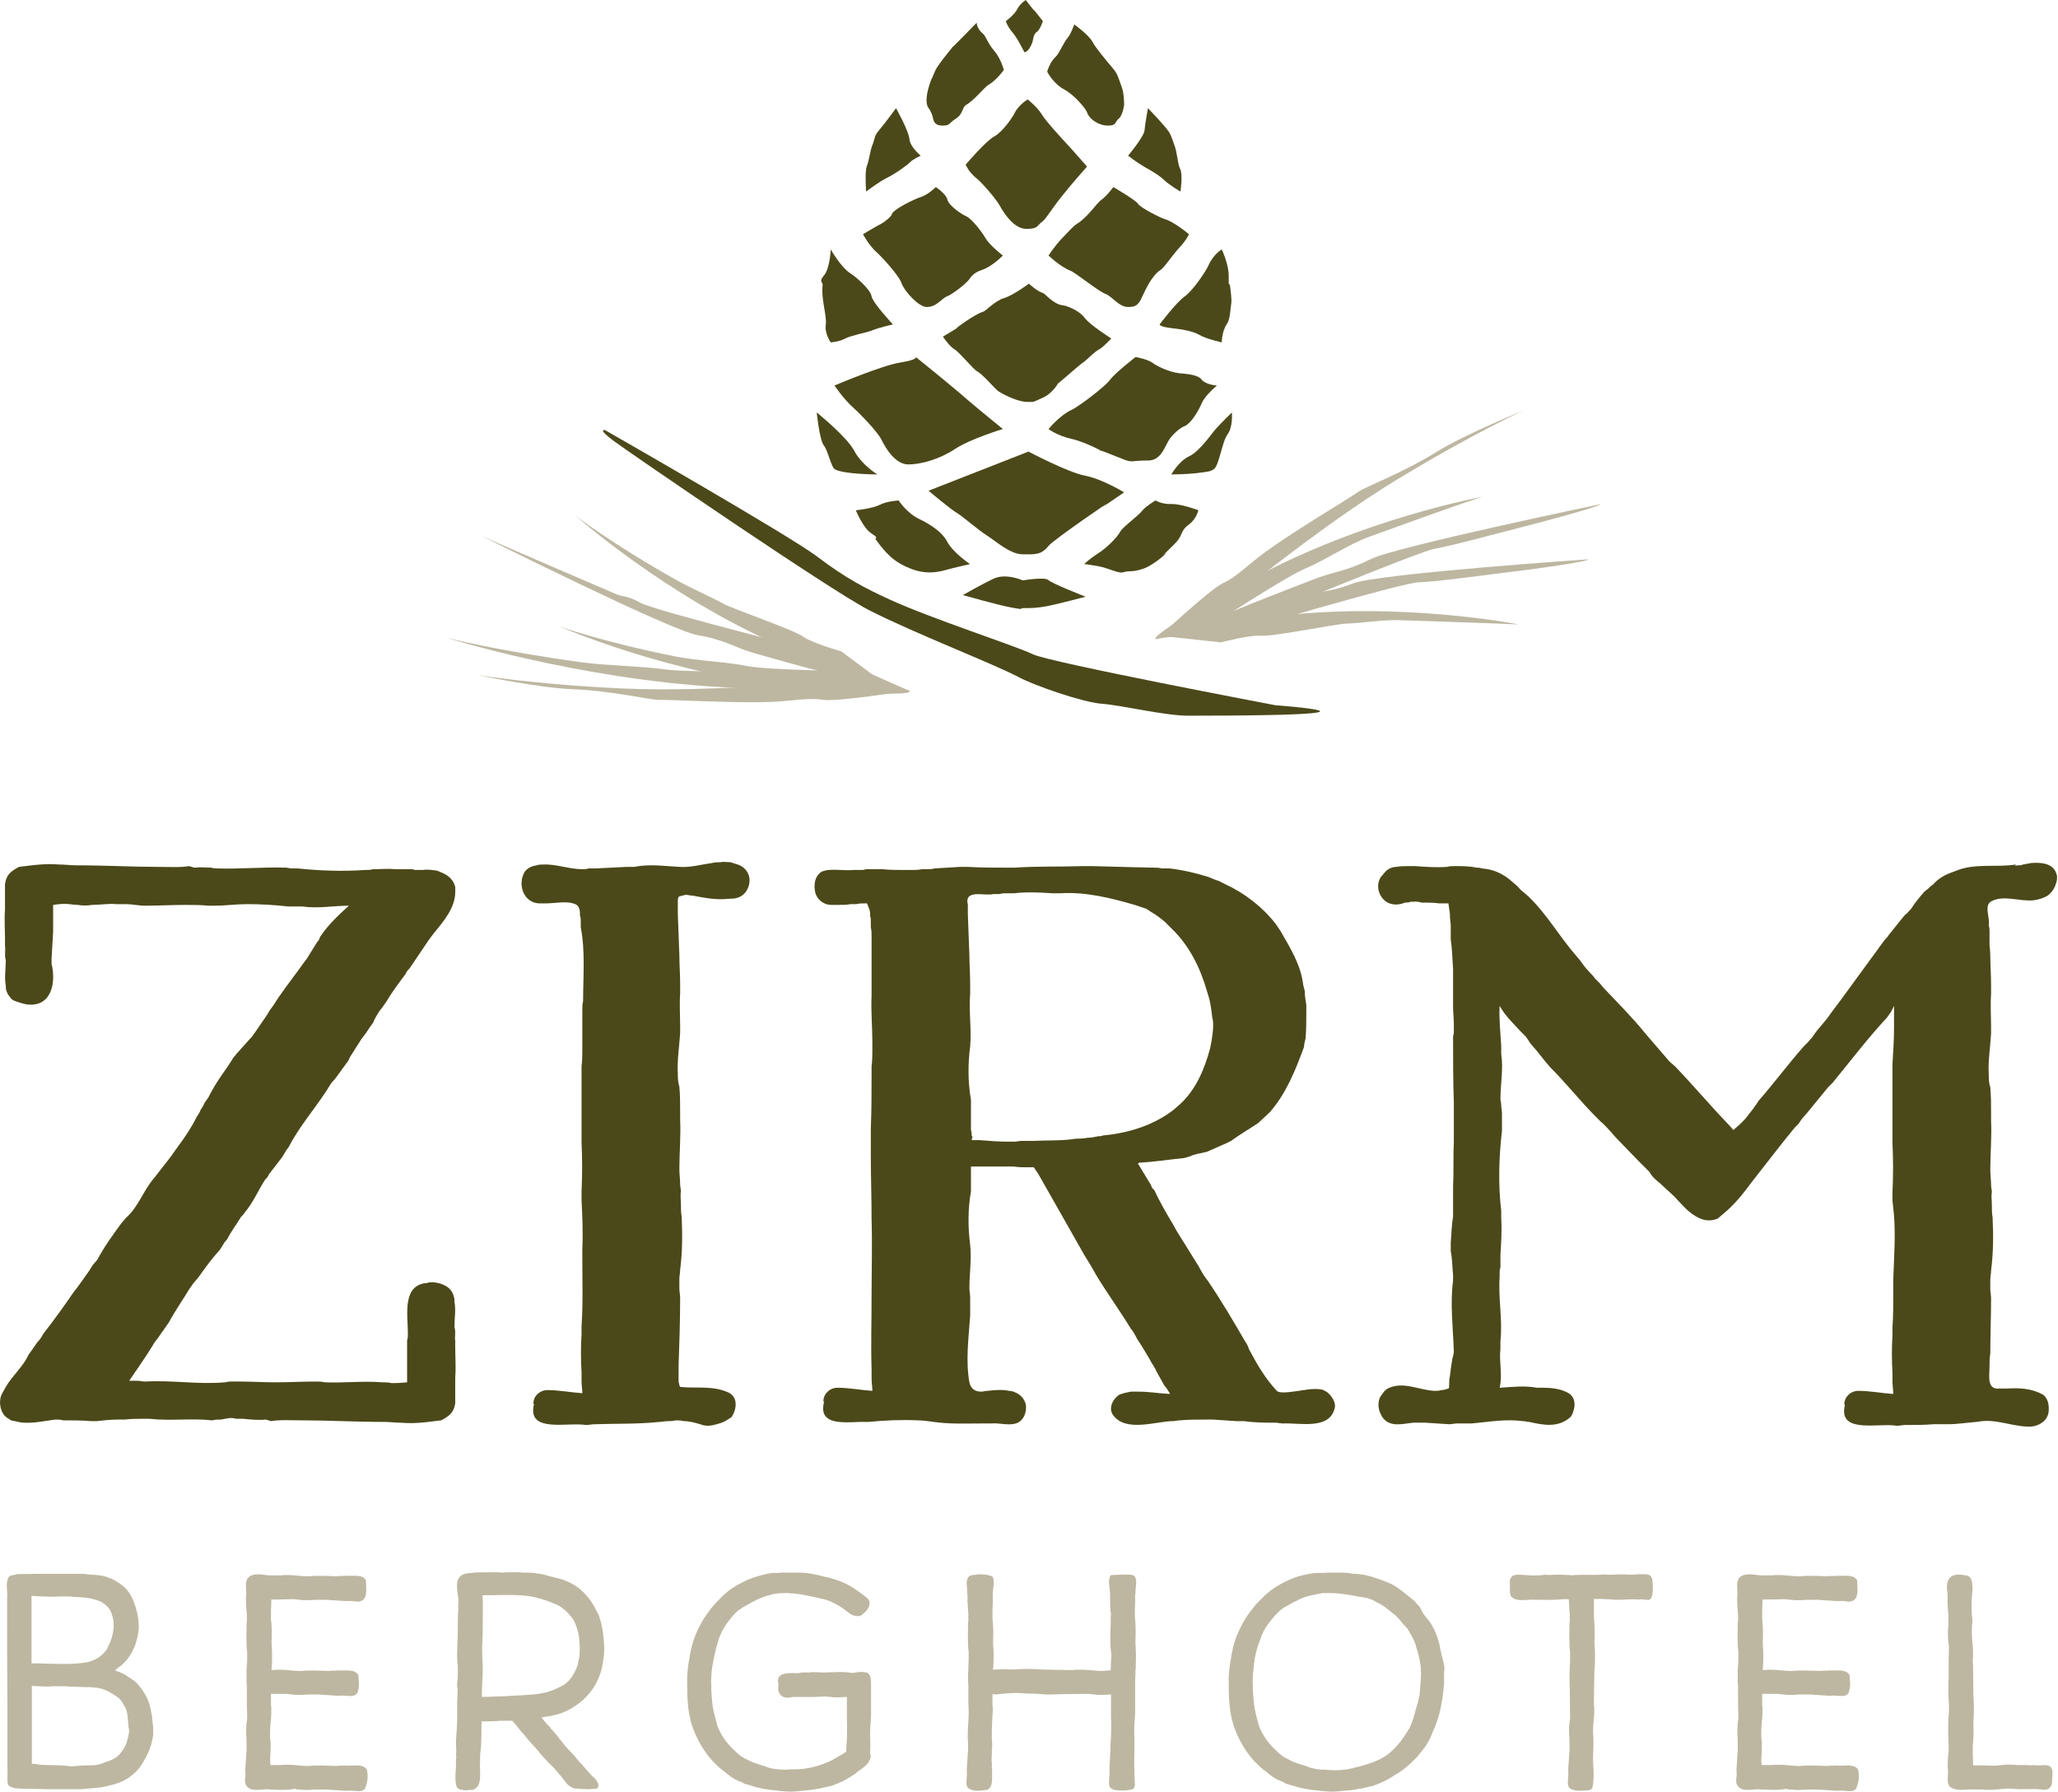 <svg clip-rule="evenodd" fill-rule="evenodd" stroke-linejoin="round" stroke-miterlimit="2" version="1.1" viewBox="0 0 1410 1228" xmlns="http://www.w3.org/2000/svg"><g transform="translate(-1049.3 -626.37)"><g transform="matrix(4.167 0 0 4.167 1153.8 1751.8)"><path d="m0 13.01c0-0.1-0.05-0.201-0.05-0.301v-0.352c-0.05-0.352-0.101-0.703-0.201-1.055 0-0.151-0.05-0.351-0.101-0.502-0.301-1.607-1.205-3.014-2.31-4.219l-0.352-0.302-0.904-0.603c-0.1-0.05-0.201-0.1-0.301-0.2-0.503-0.402-1.356-0.653-1.959-0.905 0.502-0.452 1.256-0.904 1.657-1.406l0.352-0.402c0.301-0.402 0.603-0.804 0.854-1.306l0.151-0.351 0.15-0.302 0.151-0.351 0.201-0.653c0.251-0.804 0.351-1.507 0.402-2.311 0-0.502-0.051-1.055-0.101-1.557-0.05-0.151-0.1-0.301-0.1-0.502-0.402-1.859-1.055-3.818-2.713-4.973l-0.351-0.251c-0.402-0.251-0.804-0.503-1.206-0.703l-0.452-0.151c-1.306-0.603-2.762-0.402-4.119-0.653h-7.735c-1.105 0.05-2.16 0-3.265 0.05l-0.502 0.151c-0.352 0-0.703 0.1-0.854 0.351-0.603 1.105-0.101 2.311-0.251 3.516v0.603c0 5.676 0 11.302 0.05 16.978v9.996c0.05 0.602 0 1.205 0 1.808v0.452c0 0.201 0 0.402 0.05 0.552 0.05 0.151 0.101 0.302 0.201 0.402 0.151 0.101 0.301 0.201 0.502 0.251l0.503 0.151c1.657 0.151 3.265 0.05 4.922 0.151h5.626c0.653 0 1.256-0.101 1.909-0.151 0.201 0 0.401 0 0.552-0.05 0.201 0 0.402 0 0.603-0.05 0.402 0 0.804-0.101 1.205-0.201 0.151 0 0.302-0.051 0.402-0.101 1.658-0.301 3.265-0.954 4.471-2.16 0.1-0.05 0.201-0.15 0.301-0.251 0.05-0.1 0.151-0.201 0.251-0.301 0.151-0.151 0.302-0.352 0.452-0.603 0.955-1.406 1.708-3.014 1.959-4.722 0.05-0.15 0.05-0.301 0.05-0.401 0.051-0.754 0-1.407-0.1-2.11m-3.868 1.858c-0.201 0.955-0.402 1.909-0.954 2.713l-0.301 0.402c-0.603 0.954-1.608 1.356-2.663 1.708-0.2 0.05-0.351 0.1-0.502 0.2-0.703 0.252-1.457 0.302-2.21 0.302h-0.553c-0.753 0-1.456 0.151-2.21 0.151h-0.251c-0.1 0-0.201 0-0.301-0.051-0.151 0-0.302 0-0.452-0.05-0.151 0-0.352 0-0.502-0.05h-0.553c-1.356-0.101-2.712 0.05-4.069-0.251h-0.452v-12.809l2.311 0.101h0.452c0.402-0.051 0.753-0.051 1.155-0.051h1.557c0.201 0 0.352 0 0.553 0.051 1.055 0 2.059 0.1 3.064 0.1h0.05c0.151 0 0.301-0.05 0.904 0.05 1.658 0 3.014 0.854 4.27 1.758l0.402 0.452 0.753 1.306 0.151 0.503 0.1 0.552 0.151 1.608v0.15c0 0.101 0 0.201 0.05 0.251 0 0.101 0 0.201 0.05 0.201v0.703zm-16.023-22.553 1.607 0.101h0.402c0.352 0 0.754 0.05 1.105 0.05 0.754 0 1.507-0.05 2.21-0.05 0.553 0 1.156 0 1.708 0.1h0.503c1.356 0.051 2.712 0.251 3.968 0.804l0.351 0.251c0.503 0.352 0.955 0.804 1.206 1.407l0.15 0.401c0.503 1.407 0.302 2.863-0.15 4.22l-0.151 0.351c-0.05 0.151-0.1 0.302-0.201 0.402l-0.15 0.402-0.201 0.402c-0.051 0.1-0.151 0.201-0.252 0.301l-0.301 0.352-0.653 0.552-0.352 0.251c-0.251 0.051-0.401 0.252-0.703 0.302l-0.301 0.151c-0.352 0.1-0.703 0.2-1.105 0.251-0.151 0-0.352 0.05-0.553 0.05-0.15 0.05-0.351 0.05-0.502 0.05-0.201 0.05-0.352 0.05-0.553 0.05-0.653 0.051-1.356 0.051-2.009 0.051-1.657 0-3.365-0.101-5.073-0.101v-11.101zm54.837 28.229c-0.754-0.452-1.658-0.351-2.512-0.301h-0.402c-0.1 0-0.251-0.05-0.351-0.05-0.101 0.05-0.201 0.05-0.302 0.05h-0.703c-0.151 0-0.301 0.05-0.402 0.05-1.507-0.05-3.064-0.15-4.571 0h-0.502c-1.155-0.05-2.31-0.251-3.415-0.201-0.201 0-0.402 0-0.553 0.051h-1.858v-0.352c0-0.151-0.051-0.301-0.051-0.402 0.051-0.904 0.101-1.808 0.101-2.762 0-0.151 0-0.302-0.05-0.453-0.101-1.054-0.051-2.109 0.05-3.164 0-0.151 0-0.251 0.05-0.402 0.05-0.603 0.05-1.155 0.05-1.708 0-0.201 0-0.401-0.05-0.552v-1.909h2.612c0.352 0.05 0.653 0.101 0.954 0.101 0.151 0 0.251 0.05 0.352 0.05 0.753 0.05 1.507 0 2.26-0.05h1.959c0.151 0.05 0.302 0.05 0.452 0.05l2.311 0.15h0.502c0.201-0.05 0.402-0.05 0.603 0 0.854 0 2.109 0.352 2.31-0.853l0.101-0.402c0.1-0.703 0-1.457-0.05-2.16l-0.302-0.352c-0.703-0.602-2.21-0.301-3.114-0.402-0.1 0.051-0.201 0.051-0.301 0.051h-0.704c-0.15 0-0.301 0.05-0.401 0.05-1.507-0.05-3.064-0.151-4.571 0h-0.503c-1.155-0.05-2.31-0.251-3.415-0.201-0.201 0-0.402 0-0.553 0.05h-0.402v-0.301c0-0.151 0.051-0.302 0.051-0.502 0.05-1.156 0.05-2.311-0.051-3.466v-0.503c0.051-1.205 0.051-2.36-0.1-3.566v-1.607c0.05-0.553 0.05-1.105 0.05-1.658 1.155 0 2.261 0 3.416-0.05h0.402c0.351 0.05 0.653 0.1 0.954 0.1 0.151 0 0.251 0.051 0.352 0.051 0.753 0.05 1.506 0 2.26-0.051h1.959c0.151 0.051 0.301 0.051 0.452 0.051l2.311 0.15h0.502c0.502-0.05 1.055 0.051 1.557 0.101 0.151 0 0.301 0 0.402-0.05 1.456-0.302 0.954-2.361 1.004-3.466l-0.301-0.352c-0.703-0.603-2.21-0.301-3.114-0.402-0.101 0.05-0.201 0.05-0.302 0.05h-0.703c-0.151 0-0.301 0.051-0.402 0.051-1.507-0.051-3.064-0.151-4.571 0h-0.502c-1.155-0.051-2.31-0.251-3.415-0.201-0.201 0-0.402 0-0.553 0.05h-2.16c-1.155-0.151-2.763-0.502-3.516 0.603l-0.151 0.452c-0.15 0.804 0.101 1.808-0.05 2.562v0.401c0 0.804 0.05 1.558 0.151 2.361v0.904c0 0.201 0 0.352-0.05 0.553 0 1.607-0.101 3.164 0.1 4.772v1.456l-0.1 1.457v1.658c0 0.301 0 0.602 0.05 0.904v1.507c0 1.155 0 2.36 0.05 3.516v0.401c-0.201 1.206-0.201 2.361-0.1 3.567v1.959c-0.051 0.15-0.051 0.301-0.051 0.452l-0.1 1.607-0.05 0.703v0.503c0.15 0.753-0.302 1.607 0.15 2.26 0.704 1.055 2.16 0.653 3.315 0.603 0.151 0 0.352 0 0.503 0.05h0.452c1.205 0.05 2.411 0.151 3.616-0.1 0.201-0.051 0.352 0.1 0.553 0.1h0.452c0.151 0 0.251 0.05 0.352 0.05 0.753 0.05 1.506 0 2.26-0.05h1.959c0.151 0.05 0.301 0.05 0.452 0.05l2.311 0.151h0.502c0.753-0.101 1.657 0.201 2.31 0 0.101-0.05 0.252-0.101 0.352-0.201s0.151-0.201 0.201-0.352c0.402-0.904 0.452-1.959 0.251-2.913l-0.301-0.352zm39.25-20.895c0-0.151 0-0.352-0.05-0.502-0.101-0.955-0.252-1.909-0.503-2.813-0.1-0.201-0.15-0.452-0.201-0.653-0.1-0.251-0.201-0.502-0.351-0.703-1.005-2.211-2.713-4.169-5.023-5.074l-0.603-0.251c-0.502-0.15-1.055-0.301-1.557-0.402-0.151-0.05-0.301-0.1-0.402-0.1-0.753-0.201-1.557-0.502-2.361-0.502 0-0.101-1.255-0.151-1.406-0.151h-0.804c-0.15 0-0.351 0-0.502-0.05h-2.009c-0.352 0-0.653 0.05-1.005 0.05-0.201 0-0.351-0.05-0.552-0.05h-1.608c-0.803 0.05-1.858-0.051-2.813 0.1-0.2 0-0.401 0.05-0.552 0.05-0.151 0.051-0.251 0.051-0.352 0.051l-0.351 0.1c-2.11 0.854-0.553 3.566-0.955 5.274 0 0.201 0.051 0.402 0.051 0.553 0 0.201-0.051 0.351-0.051 0.552 0 0.804-0.05 1.608-0.05 2.411v0.854c0 1.608-0.201 3.215-0.05 4.872 0 0.151 0 0.302 0.05 0.503 0.05 1.004 0 2.059-0.1 3.114v0.452l0.1 0.452c-0.05 0.151-0.05 0.301-0.05 0.452 0 0.502 0 1.005-0.05 1.457v3.215c-0.051 1.105-0.101 2.159-0.201 3.214l0.05 1.658c0 0.15 0 0.351-0.05 0.552 0.05 0.151 0.05 0.352 0.05 0.503 0 0.201-0.05 0.401-0.05 0.602 0.1 1.407-0.302 2.813 0.1 4.22 0.201 0.602 0.955 0.552 1.557 0.653 0.653-0.151 0.804-0.051 0.955-0.051 1.607-0.401 1.356-2.21 1.356-3.465-0.05-0.352-0.05-0.704 0-1.055v-0.402c0-0.502 0-1.055 0.1-1.507 0-0.201 0-0.402 0.051-0.603 0.1-1.456 0.05-2.863 0.1-4.269 0.804 0 1.607 0 2.411-0.05 0.151 0 0.352 0 0.502-0.051h2.16l0.955 1.156 0.301 0.401 0.804 0.905c0.05 0.1 0.15 0.2 0.251 0.301 0.653 0.904 1.507 1.607 2.16 2.511l0.351 0.402 1.005 1.105c0.1 0.101 0.201 0.251 0.351 0.352l0.302 0.301c0.15 0.101 0.251 0.251 0.351 0.352 0.754 0.804 1.457 1.708 2.16 2.612l0.352 0.301c0.301 0.201 0.552 0.352 0.904 0.452h0.452c0.151 0 0.251 0.051 0.402 0.051 0.402 0 0.854 0.05 1.256 0.05h0.452c0.1-0.05 0.251-0.05 0.351-0.05h0.201c0.302 0 0.603 0 0.703-0.252 0.051-0.15 0.101-0.301 0.051-0.452 0-0.15-0.051-0.301-0.151-0.402-0.1-0.301-0.352-0.502-0.552-0.753l-0.402-0.352c-0.704-0.703-1.306-1.557-2.06-2.31l-0.351-0.402c-0.302-0.352-0.553-0.703-0.904-1.055l-0.302-0.301c-1.055-1.055-1.858-2.361-2.913-3.466-0.101-0.1-0.201-0.201-0.251-0.352l-0.352-0.351c-0.251-0.251-0.703-0.754-1.105-1.306l1.607-0.251c0.151-0.051 0.302-0.101 0.452-0.101 1.357-0.301 2.663-0.904 3.818-1.758l0.351-0.251c1.457-1.155 2.612-2.612 3.265-4.37l0.201-0.502 0.151-0.553c0.201-0.703 0.301-1.456 0.402-2.16 0.1-0.904 0.1-1.808 0-2.712m-4.019 2.763-0.15 0.602c0 0.151-0.05 0.352-0.101 0.553-0.1 0.351-0.201 0.653-0.351 0.954-0.352 0.754-0.804 1.507-1.457 2.06l-0.502 0.401c-0.754 0.402-1.507 0.754-2.261 1.005l-0.602 0.201c-0.402 0.05-0.854 0.151-1.256 0.251-0.151 0-0.301 0.05-0.502 0.05-1.708 0.201-3.466 0.201-5.224 0.352h-0.754c-0.954 0.05-1.908 0.1-2.863 0.1v-0.904c0.05-0.452 0.05-0.954 0.05-1.456 0-0.151 0.051-0.302 0.051-0.503v-0.452c0.15-1.657-0.101-3.365-0.051-5.023v-0.452c0.051-0.15 0.051-0.301 0.051-0.452v-0.502c0.05-0.804 0.05-1.607 0.05-2.411v-0.904c0-1.256 0.05-2.462-0.05-3.667 3.114 0.05 6.278-0.301 9.091 0.452l0.703 0.201c0.503 0.151 1.055 0.352 1.558 0.552 0.15 0.051 0.301 0.151 0.502 0.201 1.356 0.503 2.411 1.608 3.164 2.763l0.302 0.653 0.251 0.703 0.151 0.603c0.05 0.301 0.15 0.603 0.15 0.904 0.151 1.055 0.151 2.11 0.05 3.165m47.961 8.84v-4.671c0-0.603-0.101-1.507-0.754-1.658-0.703-0.151-1.356-0.1-2.059 0.05h-0.452c-1.557-0.251-3.064-0.05-4.621-0.05h-0.452c-0.302-0.05-0.553-0.05-0.854-0.05h-0.553c-0.1 0-0.251 0-0.402 0.05h-1.255l-0.452 0.1c-1.206 0.051-3.717-0.351-3.416 1.558 0 0.15 0.05 0.301 0.05 0.452-0.251 1.456 0.653 2.31 2.11 1.959 0.151 0 0.301-0.051 0.452-0.051 1.557 0 3.064 0.051 4.621-0.05l0.452-0.05c0.302 0.05 0.653 0.1 0.955 0.1 0.1 0 0.2 0.051 0.301 0.051 0.753 0.05 1.507 0 2.26-0.051h0.101v3.466c0.05 1.658 0.05 3.265-0.101 4.923v0.602c-0.502 0.352-1.004 0.653-1.557 0.955l-0.703 0.402c-1.959 1.004-4.119 1.557-6.279 1.557h-0.502c-0.251 0-0.452 0-0.703 0.05h-0.402c-1.055 0-2.11-0.1-3.114-0.502-0.252-0.101-0.503-0.201-0.754-0.251-0.804-0.252-1.657-0.503-2.361-0.955-0.201-0.05-0.351-0.15-0.502-0.251l-0.452-0.251-0.402-0.352c-0.201-0.15-0.402-0.301-0.552-0.502-1.306-1.155-2.361-2.612-2.964-4.269l-0.201-0.854c-0.1-0.252-0.15-0.503-0.201-0.754-0.402-1.356-0.452-2.813-0.552-4.219v-0.703c-0.05-0.653 0-1.457 0.05-2.16l0.1-0.804c0.252-1.406 0.553-3.014 1.005-4.37l0.201-0.653c0.1-0.151 0.151-0.301 0.201-0.452 0.1-0.151 0.151-0.301 0.201-0.452 0.703-1.256 1.607-2.461 2.662-3.416l0.603-0.401c0.1-0.101 0.201-0.151 0.351-0.201 1.005-0.603 2.06-1.206 3.165-1.608l0.452-0.15c0.452-0.101 0.804-0.252 1.256-0.352 0.1 0 0.251-0.05 0.401-0.05 0.553-0.101 1.055-0.101 1.608-0.101h0.452c0.1 0 0.251 0.051 0.351 0.051h0.352c0.151 0 0.251 0.05 0.402 0.05l0.804 0.1 0.552 0.101c0.352 0.05 0.703 0.1 1.055 0.201l0.703 0.15 1.557 0.352c0.101 0.05 0.251 0.1 0.402 0.1 1.457 0.503 2.712 1.306 3.868 2.261l0.452 0.251c0.402 0.151 0.854 0.251 1.306 0.1 0.15-0.05 0.301-0.15 0.402-0.251l0.401-0.351 0.352-0.402c0.301-0.452 0.452-0.904 0.301-1.457-0.05-0.05-0.05-0.151-0.15-0.201l-0.05-0.05v-0.05c0-0.051-0.151-0.151-0.252-0.201v-0.05l-0.954-0.704c-0.151-0.1-0.301-0.251-0.502-0.351-1.356-1.055-2.964-1.708-4.621-2.16-0.151-0.05-0.302-0.101-0.503-0.101-1.708-0.452-3.114-0.753-4.571-0.753h-2.812c-0.151 0-0.302 0.05-0.452 0.05h-0.955c-0.151 0.05-0.301 0.05-0.452 0.05-1.256 0.252-2.461 0.553-3.616 1.055l-0.453 0.201c-1.456 0.703-2.863 1.507-3.968 2.713l-0.402 0.401c-0.652 0.653-1.255 1.306-1.758 2.06l-0.301 0.402c-0.502 0.753-0.954 1.507-1.356 2.36l-0.302 0.653c-0.452 1.055-0.803 2.211-1.004 3.366-0.05 0.201-0.101 0.402-0.101 0.653-0.2 0.954-0.351 2.26-0.401 3.265v0.602c0 2.512 0.05 5.325 0.954 7.736l0.251 0.653c0.954 2.31 2.411 4.47 4.37 6.078l0.653 0.502c0.653 0.552 1.306 1.105 2.16 1.406v0.051l0.603 0.2 0.402 0.252 0.904 0.251c1.306 0.452 2.762 0.753 4.671 0.904 0.101 0 0.201 0.05 0.251 0.05h0.151c0.502 0.05 1.055 0.101 1.557 0.101 0.301 0 0.653 0 0.954-0.051h0.251c0.101 0 0.201-0.05 0.302-0.05 1.406-0.1 2.662-0.251 3.767-0.502 0.151-0.05 0.301-0.101 0.502-0.101l0.352-0.1 0.703-0.151 0.653-0.251c0.553-0.201 1.055-0.452 1.557-0.703 0.553-0.302 1.055-0.603 1.557-0.955l0.151-0.1 0.402-0.352c0.151-0.1 0.352-0.201 0.502-0.351 0.653-0.452 1.256-0.955 1.507-1.708 0.05-0.151 0.101-0.301 0.101-0.452 0-0.101-0.051-0.251-0.051-0.301 0 0 0-0.051-0.05-0.051 0.05-1.004 0.05-2.059 0-3.114v-0.502c0-1.155 0.201-2.311 0.151-3.466m43.475-11.503c0.05-1.205 0.05-2.36-0.051-3.616-0.05-0.151-0.05-0.302-0.05-0.452v-1.105c0.05-0.703 0.05-1.457 0.05-2.16 0-0.201 0-0.352 0.051-0.553-0.051-0.552 0.201-1.406 0.1-2.059 0-0.201-0.05-0.352-0.1-0.452-0.101-0.352-0.452-0.452-0.754-0.502-1.055-0.051-2.109 0-3.164 0.05-0.402 0.05-0.302 0.653-0.452 1.004 0 0.151 0 0.302 0.05 0.452 0 0.754 0.201 1.507 0.151 2.211v0.452c0 0.803 0 1.557 0.15 2.31 0 0.151-0.05 0.302-0.05 0.452v1.005c-0.05 1.607-0.151 3.164 0.05 4.772 0.051 0.15 0.051 0.301 0.051 0.452v0.502c-0.051 0.201-0.051 0.352-0.051 0.502 0 0.553-0.05 1.055-0.05 1.557-0.402 0-0.854 0.051-1.256 0.101h-0.502c-1.105-0.05-2.26-0.251-3.416-0.201h-0.552c-0.101 0-0.251 0-0.402 0.05-1.858 0-3.767-0.05-5.676-0.1-0.201-0.05-0.351-0.05-0.502-0.05-1.155-0.051-2.311-0.051-3.466 0.05h-0.552c-1.005-0.05-2.01-0.05-3.014 0.05v-0.251c0-0.151 0.05-0.302 0.05-0.502 0.05-1.156 0.05-2.311-0.05-3.466v-0.503c0.05-1.205 0.05-2.36-0.101-3.566v-1.607c0.051-0.603 0.051-1.206 0.051-1.809v-0.351c-0.101-0.754 0.301-2.009 0.1-2.863 0-0.151-0.1-0.302-0.151-0.402-0.753-0.352-1.657-0.402-2.511-0.352l-0.503 0.101c-1.356-0.101-1.305 1.256-1.155 2.26v0.452c0.05 0.502 0.101 0.955 0.05 1.457 0 0.151 0 0.301 0.051 0.452 0 0.603 0.05 1.205 0.1 1.808v0.904c0 0.201 0 0.352-0.05 0.553 0 1.607-0.101 3.164 0.1 4.772v1.456c-0.05 0.503-0.05 1.005-0.05 1.457-0.05 0.402-0.05 0.753-0.05 1.155v0.503c0 0.351 0.05 0.653 0.05 0.954v1.507c0 0.904 0 1.758 0.05 2.612v0.854c-0.05 1.456-0.251 2.913-0.1 4.37v1.557c-0.05 0.15-0.05 0.301-0.05 0.452l-0.151 2.31v0.503c0.1 0.753-0.201 1.657 0 2.31 0.05 0.101 0.1 0.251 0.201 0.352 0.452 0.351 1.004 0.452 1.607 0.452 0.503 0 1.105-0.101 1.608-0.151l0.351-0.301c0.603-0.703 0.302-2.21 0.402-3.114-0.05-0.101-0.05-0.201-0.05-0.302v-0.703c0-0.151-0.05-0.301-0.05-0.402 0.05-0.603 0.05-1.205 0.05-1.808 0-0.151 0.05-0.352 0.05-0.502v-0.452c-0.151-1.608 0-3.215 0.05-4.823 0.051-0.15 0.051-0.351 0.051-0.502v-0.402c0-0.201 0-0.401-0.051-0.552v-1.859h0.151c0.151 0 0.301 0.051 0.402 0.051 1.657-0.201 3.365-0.352 5.023-0.151h0.502c0.703 0 1.406 0.05 2.059 0.1 0.151 0 0.302 0 0.453 0.051h0.954c1.959-0.101 3.968-0.051 5.877-0.101h0.452c0.301 0.05 0.653 0.101 0.954 0.101 0.101 0 0.201 0.05 0.302 0.05 0.753 0.05 1.506 0 2.26-0.05h0.1v3.465c0.051 1.658 0.051 3.265-0.1 4.923v1.055c-0.05 0.15-0.05 0.301-0.05 0.452 0 0.753-0.101 1.557-0.101 2.31v0.452c0.05 0.804-0.201 1.708 0 2.361 0 0.101 0.101 0.251 0.151 0.352l0.352 0.201 0.401 0.15c0.904 0.101 1.859 0.101 2.763-0.1 0.753-0.201 0.452-1.155 0.452-1.758v-0.402c0-0.452-0.05-0.854 0-1.205 0-0.101 0-0.201-0.05-0.352v-1.105c0-1.457 0.1-3.014 0-4.521v-0.502c0-1.155 0.201-2.311 0.15-3.466v-4.721c0.051-0.503 0.051-1.005 0.051-1.507 0-0.151 0.05-0.251 0.05-0.402v-0.502c0.05-1.156 0.05-2.311-0.05-3.466v-0.503zm50.792 4.27c-0.05-0.402-0.15-0.804-0.251-1.206 0-0.15-0.05-0.251-0.1-0.401-0.101-0.252-0.101-0.503-0.201-0.754 0-0.151-0.05-0.352-0.101-0.502-0.2-1.407-0.703-2.763-1.406-4.019-0.1-0.15-0.151-0.301-0.251-0.401l-0.301-0.402-0.302-0.352c-0.351-0.452-0.703-0.904-0.954-1.507-0.151-0.351-0.452-0.602-0.703-0.904l-0.352-0.402c-1.256-1.004-2.411-2.059-3.818-2.813-0.15-0.05-0.301-0.1-0.452-0.2-1.557-0.603-3.114-1.206-4.771-1.407-0.151 0-0.302 0-0.452-0.05h-0.402c-0.251 0-0.553-0.05-0.804-0.101-0.151 0-0.251-0.05-0.402-0.05-0.351-0.05-0.753-0.05-1.105-0.05h-1.406c-0.452 0-0.955 0-1.407 0.05h-0.703c-1.155 0-2.361 0.302-3.466 0.603l-0.452 0.151-0.854 0.351-0.452 0.201c-1.155 0.553-2.31 1.206-3.265 2.06l-0.351 0.301c-0.653 0.703-1.407 1.306-1.959 2.11l-0.302 0.351-0.251 0.352-0.301 0.402c-0.502 0.753-0.955 1.507-1.356 2.36l-0.302 0.653c-0.452 1.055-0.803 2.211-1.004 3.366-0.051 0.201-0.101 0.402-0.101 0.653-0.201 0.954-0.351 2.26-0.402 3.265v0.602c0 2.512 0.051 5.325 0.955 7.736l0.251 0.653c0.954 2.31 2.411 4.47 4.37 6.078l0.653 0.502c0.653 0.552 1.306 1.105 2.762 1.657l0.402 0.252 0.904 0.251c1.306 0.452 2.763 0.753 4.672 0.904 0.1 0 0.201 0.05 0.251 0.05h0.151c0.502 0.05 1.054 0.101 1.557 0.101 0.301 0 0.653 0 0.954-0.051h0.251c0.101 0 0.201-0.05 0.302-0.05 0.954-0.1 1.959-0.1 2.913-0.351 0.151 0 0.301-0.051 0.452-0.051l0.402-0.1c0.151-0.05 0.301-0.101 0.502-0.101l0.352-0.1 0.703-0.151 0.653-0.251c0.854-0.352 1.708-0.753 2.511-1.256l0.352-0.251c1.306-0.703 2.411-1.657 3.416-2.712 0.15-0.101 0.251-0.251 0.351-0.352 0.603-0.804 1.306-1.507 1.758-2.411l0.201-0.351 0.201-0.402 0.302-0.804c0.753-1.557 1.255-3.265 1.506-4.922 0.051-0.201 0.101-0.352 0.101-0.503 0.151-0.854 0.201-1.708 0.301-2.561v-1.909c0.05-0.151 0.05-0.302 0.05-0.452v-0.402zm-4.018 3.968c0 0.151-0.05 0.352-0.05 0.502-0.05 0.302-0.101 0.603-0.201 0.904 0 0.201-0.05 0.352-0.101 0.503-0.552 1.657-0.753 3.415-1.808 4.872-0.05 0.151-0.15 0.251-0.251 0.402l-0.301 0.452-0.302 0.402c-0.351 0.502-0.703 0.904-1.105 1.306l-0.402 0.402c-1.356 1.356-3.164 2.009-4.972 2.511l-0.503 0.151c-0.15 0.05-0.301 0.1-0.502 0.1l-0.452 0.151c-0.854 0.201-1.708 0.301-2.511 0.351h-0.553c-0.603 0-1.205-0.05-1.808-0.1h-0.402c-0.754-0.05-1.557-0.201-2.311-0.502-0.251-0.101-0.502-0.201-0.753-0.251-0.804-0.252-1.658-0.503-2.361-0.955-0.201-0.05-0.351-0.15-0.502-0.251l-0.452-0.251-0.402-0.352c-0.201-0.15-0.402-0.301-0.553-0.502-1.306-1.155-2.36-2.612-2.963-4.269l-0.201-0.854c-0.1-0.252-0.151-0.503-0.201-0.754-0.402-1.356-0.452-2.813-0.553-4.219v-0.703c-0.05-0.653 0-1.457 0.051-2.16 0 0 0-0.201 0.05-0.402 0-0.201 0.05-0.402 0.05-0.402 0.101-1.607 0.503-3.215 1.105-4.671 0.05-0.201 0.101-0.352 0.101-0.352 0.1-0.151 0.15-0.301 0.201-0.452 0.1-0.151 0.15-0.301 0.201-0.452 0.1-0.151 0.2-0.301 0.251-0.452l0.301-0.452c0.703-0.954 1.457-1.959 2.411-2.712l0.301-0.201c0.101-0.101 0.201-0.151 0.352-0.201 0.603-0.352 1.256-0.754 1.959-1.055 0.1-0.101 0.251-0.151 0.402-0.201 1.155-0.603 2.461-0.703 3.717-1.005h1.205c1.457 0 2.914 0.251 4.32 0.503l0.502 0.1 1.005 0.151 0.452 0.1c0.452 0.151 0.904 0.302 1.306 0.603l0.452 0.201c0.754 0.402 1.407 0.904 2.059 1.457l0.252 0.201c0.502 0.301 0.803 0.753 1.205 1.155l0.201 0.251c0.101 0.1 0.201 0.201 0.251 0.352 0.151 0.1 0.251 0.2 0.352 0.351 0.1 0.101 0.251 0.201 0.351 0.352 0.503 0.803 1.005 1.657 1.357 2.561 0.05 0.151 0.1 0.302 0.1 0.453 0.251 0.703 0.452 1.456 0.603 2.159 0 0.151 0.05 0.302 0.05 0.452 0.101 0.302 0.101 0.653 0.151 0.955v0.351c0.1 1.156-0.101 2.261-0.151 3.416m38.196-18.484-0.201-0.352c-0.452-0.603-1.457-0.301-2.06-0.402-0.05 0.05-0.1 0.05-0.201 0.05h-0.452c-0.1 0-0.201 0.051-0.251 0.051-0.653 0-1.356-0.101-2.009-0.051h-0.502c-0.553 0.051-1.105 0.051-1.658 0.051-0.201 0-0.402-0.051-0.552-0.051-1.608 0.151-3.265 0-4.873 0.101-0.15 0-0.251 0-0.351 0.05-0.151 0-0.352 0-0.503-0.05-0.703 0-1.406-0.101-2.059-0.05h-0.502c-0.503 0.05-1.005 0.05-1.507 0-0.151 0-0.251 0.05-0.402 0.05s-0.251 0.05-0.402 0.05h-0.502c-1.105 0.1-2.21-0.151-3.315-0.1-0.201 0-0.402 0.1-0.603 0.15-0.1 0.101-0.251 0.151-0.301 0.302-0.201 0.201-0.252 0.502-0.201 0.954v1.256c0 0.15 0 0.301 0.05 0.402 0 0.2 0.05 0.351 0.1 0.452 0.905 1.105 2.813 0.452 4.119 0.602h0.904c1.306 0.051 2.512 0 3.768-0.1h0.502c0.1 0 0.151 0.05 0.251 0.05v0.402c0.1 0.653 0.05 1.356 0.151 2.009v0.904c0 0.201 0 0.352-0.051 0.553 0 1.607-0.1 3.164 0.101 4.772v1.456c-0.05 0.904-0.101 1.758-0.101 2.612v0.503c0.101 1.958 0.051 3.968 0.101 5.927v0.401c-0.05 0.352-0.101 0.653-0.101 0.955 0 0.151-0.05 0.251-0.05 0.351-0.05 0.754 0 1.507 0.05 2.261v1.959c-0.05 0.15-0.05 0.301-0.05 0.452l-0.15 2.31v0.503c0.1 0.753-0.201 1.657 0 2.31 0.05 0.101 0.1 0.251 0.2 0.352 0.453 0.351 1.005 0.452 1.608 0.452h0.402c0.703-0.101 1.657 0.151 1.808-0.703 0.251-1.457 0.151-2.863 0.05-4.27v-0.452c0.05-1.356 0.151-2.763 0-4.119v-0.502c0.05-1.155 0.251-2.311 0.201-3.416 0-0.201 0-0.401-0.05-0.552v-0.402c0-1.909 0.05-3.817 0.1-5.726 0-0.151 0.051-0.302 0.051-0.502 0.05-1.156 0.05-2.311-0.051-3.466v-0.503c0.051-1.205 0.051-2.612-0.1-3.817v-3.114c0.603 0.05 1.205-0.051 1.808 0.05h0.452l1.356 0.1h0.503c0.954 0 1.959-0.15 2.963-0.05h0.553c0.502-0.1 1.105 0.201 1.557 0 0.05-0.05 0.151-0.1 0.201-0.201 0.251-0.452 0.301-1.004 0.301-1.607 0-0.502-0.05-1.105-0.1-1.607m33.544 31.041c-0.754-0.452-1.658-0.351-2.512-0.301h-0.402c-0.1 0-0.251-0.05-0.351-0.05-0.101 0.05-0.201 0.05-0.302 0.05h-0.703c-0.151 0-0.301 0.05-0.402 0.05-1.507-0.05-3.064-0.15-4.571 0h-0.502c-1.155-0.05-2.31-0.251-3.416-0.201-0.2 0-0.401 0-0.552 0.051h-1.859v-0.352c0-0.151-0.05-0.301-0.05-0.402 0.05-0.904 0.101-1.808 0.101-2.762 0-0.151 0-0.302-0.051-0.453-0.1-1.054-0.05-2.109 0.051-3.164 0-0.151 0-0.251 0.05-0.402 0.05-0.603 0.05-1.155 0.05-1.708 0-0.201 0-0.401-0.05-0.552v-1.909h2.612c0.352 0.05 0.653 0.101 0.954 0.101 0.151 0 0.251 0.05 0.352 0.05 0.753 0.05 1.507 0 2.26-0.05h1.959c0.151 0.05 0.301 0.05 0.452 0.05l2.311 0.15h0.502c0.201-0.05 0.402-0.05 0.603 0 0.854 0 2.109 0.352 2.31-0.853l0.101-0.402c0.1-0.703 0-1.457-0.05-2.16l-0.302-0.352c-0.703-0.602-2.21-0.301-3.114-0.402-0.101 0.051-0.201 0.051-0.301 0.051h-0.704c-0.15 0-0.301 0.05-0.401 0.05-1.507-0.05-3.065-0.151-4.571 0h-0.503c-1.155-0.05-2.31-0.251-3.415-0.201-0.201 0-0.402 0-0.553 0.05h-0.402v-0.301c0-0.151 0.051-0.302 0.051-0.502 0.05-1.156 0.05-2.311-0.051-3.466v-0.503c0.051-1.205 0.051-2.36-0.1-3.566v-1.607c0.05-0.553 0.05-1.105 0.05-1.658 1.155 0 2.26 0 3.416-0.05h0.402c0.351 0.05 0.653 0.1 0.954 0.1 0.151 0 0.251 0.051 0.352 0.051 0.753 0.05 1.506 0 2.26-0.051h1.959c0.151 0.051 0.301 0.051 0.452 0.051l2.31 0.15h0.503c0.502-0.05 1.055 0.051 1.557 0.101 0.151 0 0.301 0 0.402-0.05 1.456-0.302 0.954-2.361 1.004-3.466l-0.301-0.352c-0.703-0.603-2.21-0.301-3.114-0.402-0.101 0.05-0.201 0.05-0.302 0.05h-0.703c-0.151 0-0.301 0.051-0.402 0.051-1.507-0.051-3.064-0.151-4.571 0h-0.502c-1.155-0.051-2.31-0.251-3.416-0.201-0.2 0-0.401 0-0.552 0.05h-2.16c-1.155-0.151-2.763-0.502-3.516 0.603l-0.151 0.452c-0.15 0.804 0.101 1.808-0.05 2.562v0.401c0 0.804 0.05 1.558 0.151 2.361v0.904c0 0.201 0 0.352-0.05 0.553 0 1.607-0.101 3.164 0.1 4.772v1.456l-0.1 1.457v1.658c0 0.301 0 0.602 0.05 0.904v1.507c0 1.155 0 2.36 0.05 3.516v0.401c-0.201 1.206-0.201 2.361-0.1 3.567v1.959c-0.051 0.15-0.051 0.301-0.051 0.452l-0.1 1.607-0.05 0.703v0.503c0.15 0.753-0.302 1.607 0.15 2.26 0.704 1.055 2.16 0.653 3.315 0.603 0.151 0 0.352 0 0.503 0.05h0.452c1.205 0.05 2.411 0.151 3.616-0.1 0.201-0.051 0.352 0.1 0.553 0.1h0.452c0.151 0 0.251 0.05 0.352 0.05 0.753 0.05 1.506 0 2.26-0.05h1.959c0.151 0.05 0.301 0.05 0.452 0.05l2.31 0.151h0.503c0.753-0.101 1.657 0.201 2.31 0 0.101-0.05 0.251-0.101 0.352-0.201 0.1-0.1 0.151-0.201 0.201-0.352 0.402-0.904 0.452-1.959 0.251-2.913l-0.301-0.352zm32.213 1.658c0.1-0.753 0.15-1.708-0.603-1.959-0.653-0.201-1.356 0-2.009-0.05-0.201 0-0.352 0-0.503-0.05-0.201 0.05-0.351 0.05-0.552 0.05s-0.352-0.05-0.502-0.05h-1.457c-0.753-0.051-1.507-0.101-2.26-0.051-0.101 0-0.201 0.051-0.352 0.051-0.301 0-0.603 0.05-0.954 0.1h-0.402c-1.155-0.05-2.261-0.05-3.416-0.05 0-0.553 0-1.105-0.05-1.658v-1.607c0.151-1.206 0.151-2.361 0.1-3.566v-0.503c0.101-1.155 0.101-2.31 0.051-3.466 0-0.1 0-0.251-0.051-0.351 0-1.758-0.05-3.516-0.05-5.274 0-0.101 0-0.201-0.05-0.302v-0.703c0.05-0.151 0.05-0.351 0.05-0.552 0-0.553 0-1.105-0.05-1.708-0.05-0.151-0.05-0.251-0.05-0.402-0.101-1.055-0.151-2.11-0.05-3.164 0.05-0.151 0.05-0.302 0.05-0.453-0.201-1.707-0.201-3.365 0-5.073 0.05-0.15 0.05-0.301 0-0.402 0-0.753-0.101-1.456-0.503-1.808-0.1-0.1-0.201-0.151-0.351-0.201-0.804-0.15-1.658-0.301-2.361 0-0.151 0.05-0.301 0.151-0.402 0.251-1.105 1.055-0.251 2.713-0.502 4.069 0 0.151 0.05 0.352 0.05 0.553 0 0.401 0.05 0.803 0.05 0.803 0 0.151 0 0.302 0.051 0.452v1.959c-0.101 1.206-0.101 2.361 0.1 3.567v0.401c-0.05 1.156-0.05 2.361-0.05 3.516v1.507c-0.05 0.302-0.05 0.603-0.05 0.904v1.658l0.1 1.457v1.456c-0.201 1.608-0.1 3.165-0.1 4.772 0.05 0.201 0.05 0.352 0.05 0.553v0.904c-0.101 0.803-0.151 1.557-0.151 2.361v0.401c0.151 0.754-0.1 1.758 0.05 2.562l0.151 0.452c1.055 1.055 2.712 0.503 4.069 0.603h1.607c0.151 0.05 0.352 0.05 0.553 0.05 1.105 0.05 2.26-0.15 3.415-0.201h0.502l1.357 0.101h0.452c0.904 0 1.858-0.05 2.762 0 0.653 0.05 1.507 0.301 1.959-0.352 0.101-0.1 0.151-0.201 0.201-0.351 0.101-0.352 0.101-0.804 0.101-1.156v-0.05z" fill="#bdb7a1" fill-rule="nonzero"/></g><g transform="matrix(4.167 0 0 4.167 1361.2 1279.9)"><path d="m0 63.693c-0.128-0.766 0.128-1.532-0.128-2.298v-0.127c0-1.532 0.256-2.553 0-4.085 0-0.255 0-0.638-0.127-0.893-0.383-1.532-1.915-2.17-3.447-2.298-0.255 0-0.638 0-0.893 0.128-4.212 0.255-3.191 5.361-3.191 8.297 0 0.383 0 0.765-0.128 1.148v6.893c-1.276 0.128-1.914 0.128-2.553 0.128-0.51-0.128-1.021-0.128-1.531-0.128-3.191-0.255-6.255 0.128-9.446 0-0.51-0.128-1.021-0.128-1.531-0.128-2.17 0-4.468 0.128-6.638 0.128-1.914 0-3.829-0.128-5.744-0.128h-1.659c-0.383 0-0.638 0.128-0.893 0.128-4.34 0.383-8.68-0.383-13.02-0.128-0.51 0-0.893-0.127-1.404-0.127h-1.276c1.276-1.915 2.68-3.83 3.829-5.744l0.383-0.638 0.51-0.639c0.511-0.765 0.894-1.276 0.894-1.276l0.893-1.276c1.022-1.915 2.298-3.702 3.447-5.617l0.638-0.893 0.766-0.894 0.638-0.893c0.894-1.276 1.915-2.553 2.936-3.702l0.638-1.021s0.128-0.255 0.511-0.638c0.638-1.276 1.531-2.425 2.297-3.702 0.255-0.255 0.511-0.51 0.638-0.765 1.404-1.66 2.17-3.574 3.319-5.361 0.255-0.256 0.511-0.511 0.638-0.894l2.17-2.808 0.766-1.276c0.255-0.256 0.383-0.511 0.51-0.766 1.915-3.574 4.723-6.637 6.765-10.084l0.766-0.893 2.043-2.808 0.382-0.766 1.787-2.808 0.766-1.021 0.511-0.766 0.638-0.894c0.383-0.893 0.894-1.787 1.532-2.553l0.638-0.893c0.893-1.532 2.042-3.063 3.191-4.595 0.128-0.383 0.383-0.638 0.638-0.894l3.191-4.722 0.766-1.022c1.659-2.042 3.574-4.212 3.574-6.892v-0.766c-0.255-1.149-1.149-1.915-2.042-2.298l-0.894-0.382c-0.766-0.128-1.659-0.256-2.425-0.128h-1.276c-0.256-0.128-0.511-0.128-0.766-0.128h-2.425c-1.277-0.127-2.426 0-3.702 0-0.383 0.128-0.893 0.128-1.276 0.128-3.702 0.255-7.404 0.128-11.105-0.255h-1.021c-0.256 0-0.638-0.128-0.894-0.128-3.829-0.128-7.531 0.255-11.36 0.128-0.255 0-0.638 0-0.893-0.128-0.894 0-1.787-0.128-2.808 0l-0.894-0.255c-1.404 0.255-3.191 0.127-5.233 0.127-4.212 0-8.424-0.255-13.402-0.255-0.894 0-1.66-0.128-2.553-0.128-1.66-0.127-2.936-0.127-6.765 0.383-1.404 0.766-2.042 1.277-2.298 2.808v4.213c-0.127 1.659 0 3.318 0 4.978v1.021c0.128 0.766-0.127 1.531 0.128 2.297v0.128c0 1.532-0.255 2.553 0 4.084 0 0.256 0 0.639 0.128 0.894 0.127 0.383 0.255 0.638 0.51 0.893 0.128 0.256 0.383 0.511 0.638 0.639 0.638 0.255 1.404 0.51 2.043 0.638 4.212 0.638 4.978-3.574 4.212-6.638v-0.893l0.255-4.467v-4.34c2.425-0.383 2.936 0 4.084 0 0.766 0.127 1.532 0.127 2.298 0 1.404 0 2.68-0.256 3.957-0.128h1.659c1.021 0 2.042 0.255 3.064 0.255 2.169 0 4.467-0.127 6.637-0.127 1.276 0 2.553 0 3.829 0.127h1.021c1.787 0 3.574-0.255 5.361-0.255 2.298 0 4.468 0.128 6.765 0.383h2.298c2.553 0.383 5.105-0.128 7.658-0.128-1.404 1.277-2.808 2.553-4.084 4.213l-0.639 0.893c-0.127 0.383-0.255 0.638-0.51 0.894l-1.659 2.68-0.766 1.021-0.638 0.894c-1.405 1.914-2.809 3.701-4.085 5.743-0.383 0.511-0.766 1.022-1.021 1.532-1.659 2.425-2.681 3.957-2.808 3.957l-2.17 2.425-0.638 0.766s-0.383 0.638-0.894 1.404l-0.893 1.277c-0.894 1.276-1.66 2.552-2.298 3.829l-0.638 0.893c-0.128 0.383-0.383 0.766-0.638 1.149-0.128 0.383-0.383 0.766-0.638 1.149-0.894 1.787-1.915 3.318-3.064 4.85l-0.638 0.894c-0.766 1.148-1.659 2.169-2.425 3.191l-0.894 1.148c-1.787 2.043-2.553 4.723-4.595 6.51l-0.766 0.894c-1.404 1.914-2.808 3.829-3.956 5.999l-0.766 0.893-0.639 1.021-1.914 2.681-0.511 0.638c-1.659 2.425-3.318 4.723-5.105 7.02-0.256 0.511-0.511 0.894-0.894 1.277 0 0-0.383 0.51-0.893 1.276l-0.639 0.894c-0.765 1.787-2.68 3.446-3.701 5.233l-0.638 1.149c-0.639 1.276-0.256 3.446 1.148 4.084 0.256 0.255 0.639 0.383 1.022 0.383 2.042 0.638 4.467 0 6.637-0.255 0.383 0 0.893 0 1.276 0.127 1.532 0 3.064 0 4.595 0.128h0.894c1.149-0.128 2.297-0.255 3.446-0.255h1.149c1.021-0.128 2.042-0.128 3.063-0.128h1.021c3.574 0.383 6.893-0.128 10.339 0.255 0.511-0.127 0.894-0.127 1.404-0.127l1.404-0.256c0.383 0 0.766 0 1.149 0.128h1.149c1.276 0.128 2.425 0.255 3.702 0.128l0.893 0.255c1.404-0.255 3.191-0.128 5.233-0.128 4.213 0 8.425 0.256 13.403 0.256 0.893 0 1.659 0.127 2.552 0.127 1.66 0.128 2.936 0.128 6.765-0.383 1.405-0.765 2.043-1.276 2.298-2.808v-4.212c0.128-1.659 0-3.319 0-4.978v-1.021zm45.402 12.509c0.893-1.277 1.149-3.319-0.511-4.085-2.553-1.148-5.233-0.638-7.786-0.893-0.255 0-0.255-0.383-0.383-0.894v-2.552c0.128-3.702 0.255-7.531 0.255-11.233 0-0.51-0.127-1.021-0.127-1.532v-1.531c0-0.511 0.127-1.021 0.127-1.532 0.383-2.936 0.383-5.744 0.256-8.68-0.128-0.765-0.128-1.404-0.128-2.169 0-0.639-0.128-1.405 0-2.043 0-0.383-0.128-0.766-0.128-1.148 0-0.894-0.127-1.66-0.127-2.553 0-2.681 0.255-5.361 0.127-8.042v-1.021c0-1.531 0-3.063-0.127-4.467-0.255-0.766-0.255-1.532-0.255-2.17-0.128-2.17 0.255-4.468 0.382-6.637v-1.022c0-1.787-0.127-3.701 0-5.488v-1.532c0-1.659-0.127-3.191-0.127-4.723l-0.255-6.765v-2.042c0-0.383 0-0.766 0.255-0.893l1.021-0.256c0.383 0 0.766 0.128 1.149 0.128 2.042 0.383 3.957 0.766 5.999 0.511 0.383 0 0.893 0 1.276-0.128 1.532-0.383 2.298-2.042 2.042-3.446-0.255-1.149-1.148-1.915-2.297-2.17l-0.766-0.255c-0.51 0-1.149-0.128-1.659 0-0.511 0-0.894 0-1.404 0.127-1.787 0.255-3.574 0.766-5.361 0.638-2.425-0.127-4.978-0.51-7.403 0h-1.277l-5.105 0.256h-1.149c-0.383 0.127-0.766 0.127-1.021 0.127-2.17 0-4.34-0.893-6.51-0.766-0.383 0-0.638 0-1.021 0.128-0.766 0.128-1.404 0.383-1.915 1.021-1.276 2.042-0.255 5.106 2.298 5.233h1.149c1.531 0 3.191-0.382 4.467 0 0.511 0.128 0.894 0.383 1.021 0.894 0.128 0.255 0.128 0.638 0.128 1.149 0.127 0.255 0.127 0.638 0.127 1.021v0.893c0.766 3.957 0.383 8.042 0.383 12.126-0.127 0.511-0.127 0.894-0.127 1.404v6.51c0 0.893 0 1.787-0.128 2.808v12.509c0.128 2.68 0.128 5.361 0 8.041v1.404c0.128 2.681 0.255 5.361 0.128 8.042v1.404c0 3.829 0.127 7.531-0.128 11.36v1.276c-0.128 2.042-0.128 4.212 0 6.255v1.404c0 0.638 0.128 1.404 0.128 2.042-1.915-0.128-3.83-0.511-5.744-0.511-1.277 0-2.298 1.022-2.298 2.17 0 0.128 0.128 0.256 0.128 0.256-0.128 0.127-0.128 0.255-0.128 0.382-0.638 4.213 5.744 2.426 8.68 2.936 0.383 0 0.893-0.127 1.276-0.127 3.574-0.128 7.148 0 10.722-0.383 0.511 0 0.894-0.128 1.404-0.128 0.383 0 0.894 0 1.277-0.128 0.51 0 0.893 0 1.404 0.128 0.893 0 1.787 0.255 2.68 0.511 0.894 0.383 1.787 0.255 2.681 0 0.51-0.128 0.893-0.256 1.404-0.511l1.021-0.638zm98.87-3.064c-0.382-0.638-0.765-1.021-1.276-1.276-0.255-0.128-0.51-0.255-0.766-0.255-1.021-0.128-1.914 0-2.68 0.127-0.383 0-0.638 0.128-0.894 0.128-1.021 0.128-3.063 0.511-3.574 0-1.914-2.042-3.318-4.467-4.595-6.893-0.127-0.51-0.383-0.893-0.638-1.276-1.915-3.319-3.957-6.765-6.127-9.956-0.51-0.638-0.893-1.276-0.893-1.276l-0.638-1.149-3.574-5.744-0.639-1.149c-1.148-1.914-2.169-3.701-3.063-5.616-0.255-0.128-0.383-0.383-0.511-0.766l-2.169-3.574s0.127 0 0.255-0.127c2.553-0.128 4.85-0.511 7.403-0.766l0.894-0.256c0.51-0.255 1.021-0.382 1.659-0.51l1.149-0.255 3.191-1.404 0.765-0.383c1.405-1.021 2.936-1.915 4.468-2.936l1.915-1.787c2.68-3.063 4.212-6.893 5.616-10.722 0-0.383 0.127-0.893 0.255-1.404 0.128-1.404 0.128-2.808 0.128-4.212v-1.277c-0.128-0.765-0.256-1.531-0.256-2.297l-0.255-1.021c-0.383-3.319-2.17-6.127-3.701-8.807l-0.766-1.149c-2.17-2.808-5.106-5.106-8.425-6.638l-1.021-0.51c-0.51-0.128-1.021-0.383-1.659-0.638-2.042-0.639-4.212-1.149-6.382-1.404h-1.277c-0.51-0.128-0.893-0.128-1.276-0.128 0 0-6.382-0.128-10.211-0.255h-1.404c-3.83 0.127-7.531 0-11.36 0.255h-1.277c-2.042 0-4.212 0-6.382-0.128h-1.276l-4.212 0.256c-0.383 0.127-0.894 0.127-1.277 0.127h-0.766c-0.638 0.128-1.148 0.128-1.787 0.128h-1.148c-1.149 0-2.298 0-3.574-0.128h-2.553c-0.255 0-0.511 0.128-0.766 0.128h-1.532c-1.148 0.128-2.68-0.128-3.957 0-0.382 0-0.765 0.128-1.148 0.255-1.277 0.766-1.404 2.425-1.021 3.702 0.383 1.021 1.404 1.787 2.552 1.787h1.022c0.765 0 1.531 0 2.169-0.128h0.894c0.51-0.128 1.149-0.128 1.787-0.128 0.255 0.511 0.638 1.405 0.51 2.043 0.128 0.255 0.128 0.638 0.128 1.021v0.893c0.128 0.511 0.128 0.894 0.128 1.404v9.829c-0.128 2.553 0.127 4.978 0.127 7.531v1.276c0 0.893 0 1.787-0.127 2.808v0.894c0 3.191 0 6.254-0.128 9.445v4.085c0 3.573 0.128 7.147 0.128 10.721 0.127 4.213 0 8.425 0 12.509 0 4.212-0.128 8.042 0 12.254v1.404c0 0.638 0.127 1.404 0.127 2.042-1.914-0.128-3.829-0.511-5.743-0.511-1.277 0-2.298 1.022-2.298 2.17 0 0.128 0.128 0.256 0.128 0.256-0.128 0.127-0.128 0.255-0.128 0.383-0.511 3.191 2.936 2.935 5.999 2.808h1.404c2.681-0.256 5.361-0.383 8.042-0.256 0.893 0 1.787 0.128 2.68 0.256 2.68 0.383 5.233 0.255 7.914 0.255h1.531c1.404-0.128 2.681 0.383 4.085 0 1.149-0.383 1.659-1.532 1.659-2.681 0-1.021-0.766-2.042-1.787-2.425-0.255-0.127-0.638-0.255-1.021-0.255-1.149-0.255-2.297-0.128-3.574 0-0.255 0-0.638 0.128-1.021 0.128-0.893 0-1.659-0.383-1.915-1.532-0.638-3.574-0.127-7.276 0.128-10.977v-2.936c0-0.51-0.128-1.021-0.128-1.532 0-2.425 0.383-4.85 0.128-7.147-0.383-2.936-0.383-5.872 0.128-8.808v-4.084h7.02c0.766 0.127 1.532 0.127 2.298 0.127h1.021l0.766 1.149 7.53 13.275 1.021 1.659 1.022 1.787c1.787 2.936 3.829 5.744 5.616 8.68 0.255 0.255 0.638 0.893 1.021 1.659 1.021 1.532 2.042 3.319 2.042 3.319 0.383 0.766 0.894 1.404 1.149 2.042 0 0 0.511 0.893 1.276 2.298 0.383 0.382 0.639 0.893 0.894 1.276v0.128c-2.298-0.128-3.064-0.383-5.489-0.383h-0.893c-0.638 0.127-1.277 0.255-1.915 0.51-1.149 0.766-1.787 2.298-1.021 3.319 2.042 2.936 7.148 1.021 9.828 1.021 0.383 0 0.766-0.128 1.149-0.128 1.404-0.127 2.808-0.127 4.085-0.127h1.404l3.829 0.255h1.276c1.66 0.255 3.447 0.255 5.106 0.255 0.383 0 0.766 0.128 1.276 0.128 2.809-0.128 7.914 1.149 8.552-2.808 0-0.383-0.127-0.894-0.383-1.277m-51.184-42.376c-0.382 0-0.765 0.127-1.148 0.127h-1.021c-1.532 0-3.191-0.127-4.723-0.255h-1.277c0-0.255 0.128-0.383 0.128-0.638h-0.128c0-0.383 0-0.638-0.127-1.021v-4.978c-0.511-2.936-0.511-5.872-0.128-8.808 0.255-2.808-0.255-5.743 0-8.679v-1.532c0-1.659-0.128-3.191-0.128-4.723l-0.255-6.765v-1.531c-0.638-2.681 2.681-1.404 4.212-1.787h1.021c0.383-0.128 0.766-0.128 1.149-0.128h1.277c2.042-0.255 4.212-0.127 6.254 0h1.276c4.213-0.255 8.297 0.766 12.254 1.915l1.915 0.638 0.765 0.511c0.894 0.51 1.532 1.021 2.298 1.659l1.021 1.021c2.936 2.808 4.723 6.382 5.872 10.339l0.383 1.276c0.255 1.021 0.382 2.17 0.51 3.191 0.128 0.383 0.128 0.766 0.128 1.149 0 0.894-0.128 1.659-0.256 2.553l-0.255 1.276c-0.893 3.319-2.297 6.765-4.978 9.191l-1.021 0.893c-3.319 2.553-7.403 3.829-11.615 4.212-0.256 0.128-0.511 0.128-0.766 0.128-0.638 0.127-1.149 0.255-1.787 0.255 0 0-0.638 0.128-1.276 0.128-0.766 0-1.405 0.127-1.405 0.127-2.042 0.256-4.084 0.128-6.126 0.256h-2.043zm170.28-43.526c-0.383-2.042-2.298-2.297-4.213-2.17l-1.403 0.255c-0.383 0.256-0.894 0-1.277 0.256 0-0.128 0.128-0.128 0.128-0.256-3.319 0.511-6.765-0.255-9.829 1.022l-1.021 0.382c-1.021 0.383-2.042 1.022-2.808 1.915-0.255 0.128-0.511 0.383-0.766 0.638l-0.638 0.511c-0.766 0.893-1.532 1.787-2.17 2.808-0.383 0.383-0.638 0.766-1.021 1.021l-0.638 0.766-2.042 2.553c-0.128 0.255-0.383 0.51-0.639 0.766l-7.275 9.956-1.532 2.042c-0.893 1.404-2.17 2.553-3.063 3.957l-0.766 0.893-0.766 0.766c-2.553 2.936-4.85 5.999-7.403 8.935-0.255 0.511-0.638 0.893-0.766 1.149l-0.893 1.148c-0.639 0.894-1.532 1.66-2.426 2.426 0 0-0.51-0.639-1.021-1.149-2.936-3.063-5.616-6.255-8.552-9.318l-0.893-0.766-3.191-3.701-0.766-0.894c-2.17-2.68-4.595-5.105-6.893-7.531l-0.638-0.765-0.766-0.766c-0.255-0.383-0.638-0.766-0.638-0.766-0.638-0.638-1.276-1.404-1.787-2.17l-0.638-0.766c-2.808-3.191-4.85-6.893-7.914-9.828l-0.893-0.766c-0.383-0.255-0.639-0.638-0.894-0.894l-0.893-0.765c-1.404-1.277-3.064-2.043-4.978-2.17-0.256-0.128-0.639-0.128-0.894-0.128-1.149-0.255-2.297-0.255-3.446-0.255-0.511 0-0.894 0-1.404 0.127-1.787 0.128-3.446 0-5.233-0.127h-1.022c-0.638 0-1.404 0-2.042 0.127-0.638 0-1.276 0.256-1.787 0.766l-0.766 0.894c-0.893 1.404-0.383 3.191 0.894 4.084 1.021 0.638 2.17 0.511 3.063 0.128 0.383 0 0.638 0 0.894-0.128 0.638 0 1.149-0.127 1.787 0.128 0.893 0 2.042 0 2.935 0.127h1.532l0.255 1.787v0.383c0 0.511 0.128 1.022 0.128 1.532v2.298c0.255 1.531 0.255 3.191 0.383 4.722v6.382c0 0.894 0.128 1.787 0.128 2.681v1.276c0 0.256 0 0.511-0.128 0.766 0 3.702 0 7.276 0.128 10.977v6.51c-0.128 2.425 0 4.85-0.128 7.275v4.978c-0.255 1.404-0.255 2.809-0.383 4.213v1.404c0.255 1.276 0.255 2.552 0.383 3.957v0.893c-0.511 3.829 0 7.786 0.128 11.615 0 0.383-0.128 0.766-0.256 1.277-0.127 0.766-0.255 1.659-0.255 1.659 0 0.383-0.128 0.766-0.128 1.149-0.255 0.766 0 1.914-0.255 2.042-0.383 0.128-0.766 0.255-1.149 0.255-0.383 0.128-0.765 0.128-1.148 0.128-2.553-0.128-4.978-1.532-7.404-0.511-0.382 0.128-0.638 0.383-0.893 0.639l-0.638 0.893c-0.511 1.149-0.256 2.298 0.383 3.319 1.276 1.787 3.446 1.021 5.105 0.893h1.915l3.957 0.256c0.383 0 0.893-0.128 1.276-0.128h2.425c2.808-0.255 5.617-0.766 8.425-0.383 0.383 0 0.638 0.128 1.021 0.128 2.297 0.51 4.722 1.021 6.765-0.766 0.255-0.255 0.383-0.638 0.51-1.021 0.383-1.149 0.256-2.425-1.021-3.064-1.276-0.638-2.68-0.766-3.957-0.766h-1.021c-2.042-0.382-4.084-0.127-6.127 0 0.511-2.169-0.127-4.212 0.128-6.382v-1.276c0.383-3.574-0.383-7.02-0.128-10.594v-0.894c0-0.255 0.128-0.51 0.128-0.766v-1.914c0.128-2.042 0.255-4.085 0.128-6.127v-1.149c-0.511-4.339-0.383-8.807 0.127-13.147v-2.808c0-0.51-0.127-1.021-0.127-1.404s-0.128-0.766-0.128-1.021c0-2.425 0.511-4.978 0.128-7.403v-1.404c-0.128-2.17-0.383-4.34-0.256-6.51 0.894 1.659 2.298 2.936 3.574 4.34l0.766 0.766 0.766 1.149 0.894 1.021 1.531 1.914 0.766 0.894c2.681 2.68 4.978 5.616 7.531 8.169l0.766 0.766c0.638 0.51 1.149 1.148 1.659 1.659l0.766 0.893 3.702 3.83 1.914 1.914c0.383 0.766 1.149 1.404 1.787 1.915 0.894 0.893 1.915 1.659 2.808 2.68 0.638 0.639 1.277 1.404 1.915 1.915 1.404 1.149 2.936 1.915 4.723 1.149l0.893-0.766c1.404-1.149 2.681-2.553 3.829-4.085l0.766-1.021c2.425-3.063 4.723-6.127 7.148-9.062l0.638-0.638 0.511-0.766 0.893-1.021 3.447-4.213 0.765-0.765c2.936-3.574 5.744-7.276 8.935-10.722l0.639-0.894 0.51-1.021v3.574c0 2.042-0.128 3.957-0.255 5.999v13.02c0.127 2.68 0.127 5.36 0 8.041v1.404l0.255 2.425c0.255 3.446 0 7.02-0.128 10.467v2.68c0 1.66 0 3.446-0.127 5.233v1.277c-0.128 2.042-0.128 4.212 0 6.254v1.404c0 0.639 0.127 1.404 0.127 2.043-1.914-0.128-3.829-0.511-5.743-0.511-1.277 0-2.298 1.021-2.298 2.17 0 0.128 0.128 0.255 0.128 0.255-0.128 0.128-0.128 0.255-0.128 0.383-0.638 4.212 5.744 2.425 8.68 2.936 0.383 0 0.893-0.128 1.276-0.128 1.532 0 3.063 0 4.723-0.127h2.297c1.532 0 3.191-0.256 4.723-0.383 0.383 0 0.638-0.128 1.021-0.128 2.681-0.255 5.361 1.021 8.041 0.894 1.277-0.128 2.553-0.894 2.809-2.298 0.127-1.021 0-2.298-0.894-2.936-1.787-1.021-3.829-1.149-5.871-1.021h-1.277c-2.17 0.255-1.659-2.17-1.659-3.574 0-0.766 0-1.532 0.128-2.17 0-3.063 0.127-6.127 0.127-9.062 0-0.511-0.127-1.021-0.127-1.532v-1.532c0-0.51 0.127-1.021 0.127-1.531 0.383-2.936 0.383-5.744 0.255-8.68-0.127-0.766-0.127-1.404-0.127-2.17 0-0.638-0.128-1.404 0-2.042 0-0.383-0.128-0.766-0.128-1.149 0-0.893-0.127-1.659-0.127-2.553 0-2.68 0.255-5.361 0.127-8.041v-1.021c0-1.532 0-3.064-0.127-4.468-0.256-0.765-0.256-1.531-0.256-2.169-0.127-2.17 0.256-4.468 0.383-6.638v-1.021c0-1.787-0.127-3.702 0-5.489v-1.531c0-1.66-0.127-3.191-0.127-4.723 0 0 0-0.766-0.128-1.787v-2.425c0-0.255 0-0.511-0.128-0.766 0.256-1.404-0.893-3.446 0.511-4.084 2.042-1.022 4.595 0.127 6.892-0.128 0.894-0.128 1.66-0.383 2.298-0.766 0.638-0.51 1.149-1.149 1.404-2.17 0.128-0.255 0.128-0.638 0.128-1.021" fill="#4b4919" fill-rule="nonzero"/></g><g transform="matrix(4.167 0 0 4.167 1750 936.32)"><path d="m0 16.764c2.048 0 3.03 0.129 4.234-1.377 0.819-1.024 11.04-8.013 9.302-6.731-1.737 1.282 3.134-2.083 3.134-2.083s-3.602-2.206-6.446-2.748c-2.843-0.541-9.275-3.954-9.275-3.954l-16.426 6.434s3.592 3.068 4.89 3.81c0.561 0.32 3.319 2.676 4.769 3.601 1.45 0.926 3.77 3.048 5.818 3.048" fill="#4b4919" fill-rule="nonzero"/></g><g transform="matrix(4.167 0 0 4.167 1753 821.29)"><path d="m0 19.305c1.348 0 0.72 0.133 2.581-0.688 1.861-0.822 2.954-3.013 2.301-2.286-1.128 1.253 3.543-2.996 4.255-3.46 0.839-0.546 1.747-1.711 2.893-2.319 0.395-0.209 1.814-1.672 1.814-1.672s-3.514-2.214-4.392-3.409-2.904-1.972-3.537-2.034c-1.558-0.152-2.929-1.905-3.283-2.02-1.087-0.353-2.329-1.55-2.329-1.55s-2.662 1.963-4.124 2.383-2.947 2.107-3.421 2.234c-1.355 0.366-4.915 3.024-4.349 2.702 1.287-0.73-2.253 1.387-2.253 1.387s1.112 1.655 1.874 2.064c0.762 0.408 3.124 3.302 3.726 3.626 1.053 0.568 2.965 2.942 3.563 3.321 1.161 0.735 3.333 1.721 4.681 1.721" fill="#4b4919" fill-rule="nonzero"/></g><g transform="matrix(4.167 0 0 4.167 1752.5 694.51)"><path d="m0 21.281c2.027 0 1.626-0.49 2.698-1.262 0.494-0.355 1.342-1.838 3.015-3.959s4.26-5.021 4.26-5.021-1.716-1.98-2.616-2.96c-1.678-1.827-4.08-4.411-4.837-5.643-0.757-1.231-2.302-2.436-2.302-2.436s-1.491 0.859-2.182 2.294c-0.289 0.599-1.934 3.048-3.321 3.79s-4.688 4.625-4.688 4.625 0.445 1.237 1.823 2.291c0.606 0.463 3.041 3.149 3.766 4.453s2.357 3.828 4.384 3.828" fill="#4b4919" fill-rule="nonzero"/></g><g transform="matrix(4.167 0 0 4.167 1767.7 894.34)"><path d="m0 6.236s1.819-2.248 3.839-3.175c1.05-0.482 5.414-3.751 6.277-4.925 0.863-1.173 4.198-3.739 4.198-3.739s2.076 0.372 2.835 0.994c0.319 0.261 2.393 1.453 4.337 1.67 0.934 0.105 2.991 0.164 3.673 1.036 0.682 0.871 2.53 0.987 2.53 0.987s-2.015 1.649-2.534 2.983c-0.185 0.476-1.58 3.301-2.907 3.742-0.5 0.166-1.937 1.293-2.587 2.45-0.649 1.158-1.292 3.15-3.259 3.15-2.869 0-2.558 0.43-4.183-0.23-1.151-0.467-4.704-1.877-3.631-1.359 1.037 0.501-2.284-1.393-4.767-1.953-2.482-0.561-3.821-1.631-3.821-1.631" fill="#4b4919" fill-rule="nonzero"/></g><g transform="matrix(4.167 0 0 4.167 1767.7 789.82)"><path d="m0 2.792s1.038-1.632 2.312-2.936c1.15-1.177 1.712-1.877 2.395-2.302 1.708-1.06 3.254-3.411 3.903-3.865 0.963-0.674 2.037-2.153 2.037-2.153s3.719 2.149 4.061 2.751c0.343 0.601 3.61 2.282 4.353 2.495 1.613 0.461 4.022 2.508 4.022 2.508s-0.399 0.954-1.554 2.183c-1.156 1.23-2.485 3.292-3.09 3.666-1.079 0.668-2.037 2.281-2.759 3.825-0.759 1.626-0.985 2.292-2.592 2.292-1.546 0-2.657-1.783-3.761-2.171-1.105-0.388-4.884-3.476-5.754-3.811-1.677-0.645-3.573-2.482-3.573-2.482" fill="#4b4919" fill-rule="nonzero"/></g><g transform="matrix(4.167 0 0 4.167 1736.4 895.25)"><path d="m0 6.017s-4.373-3.544-5.795-4.793c-2.628-2.309-8.519-7.046-8.519-7.046s0.42 0.431-2.618 0.918c-3.039 0.487-10.757 3.769-10.757 3.769s1.531 2.272 3.068 3.611c0.738 0.643 3.989 3.909 4.671 5.316 0.682 1.406 2.285 4.047 4.397 4.047s5.15-0.862 7.696-2.543 7.857-3.279 7.857-3.279" fill="#4b4919" fill-rule="nonzero"/></g><g transform="matrix(4.167 0 0 4.167 1736.4 789.82)"><path d="m0 2.792s-2.21-1.666-2.958-3.019c-0.299-0.541-2.065-3.046-3.163-3.484-0.571-0.227-2.784-1.704-2.996-2.676-0.211-0.973-1.912-2.077-1.912-2.077s-1.295 1.313-2.609 1.69c-0.603 0.173-4.439 1.927-4.633 2.812-0.082 0.37-1.339 1.365-1.871 1.606-0.533 0.242-2.854 1.646-2.854 1.646s0.958 1.853 2.342 3.061c0.659 0.575 3.57 3.7 3.984 4.969 0.413 1.27 2.826 3.936 4.129 3.936 1.736 0 2.427-1.444 3.515-1.824 0.479-0.167 2.235-1.403 3.276-2.461 0.395-0.401 0.679-1.288 2.316-1.815s3.434-2.364 3.434-2.364" fill="#4b4919" fill-rule="nonzero"/></g><g transform="matrix(4.167 0 0 4.167 1843.8 809.57)"><path d="m0 9.383s-0.084 0.393 2.207 0.637c1.024 0.109 3.225 0.411 4.311 1.073 1.086 0.663 3.699 1.239 3.699 1.239s-0.011-1.804 0.874-3.083c0.496-0.716 0.518-2.257 0.677-3.242 0.122-0.753-0.088-2.114-0.206-3.058-0.065-0.515-0.246 0.608-0.204-1.43 0.043-2.039-1.141-4.468-1.141-4.468s-1.34 0.718-2.206 2.664c-0.402 0.901-2.474 4.05-3.914 5.083-1.441 1.034-4.097 4.585-4.097 4.585" fill="#4b4919" fill-rule="nonzero"/></g><g transform="matrix(4.167 0 0 4.167 1661.1 809.57)"><path d="m0 9.383s-2.127 0.443-3.489 1.006c-0.757 0.314-3.475 0.812-4.375 1.319s-2.357 0.624-2.357 0.624-1.036-1.375-0.826-2.868c0.211-1.494-0.799-4.284-0.519-6.515 0.075-0.6-0.713-0.513 0.239-1.647 0.951-1.133 1.106-4.251 1.106-4.251s1.701 3.024 3.306 3.989c0.686 0.412 3.211 2.563 3.386 3.677 0.175 1.115 3.529 4.666 3.529 4.666" fill="#4b4919" fill-rule="nonzero"/></g><g transform="matrix(4.167 0 0 4.167 1851.8 908.98)"><path d="m0 10.187s1.246-2.205 2.953-2.993c1.707-0.789 3.782-3.855 4.334-4.462 1.043-1.145 2.671-2.732 2.671-2.732s0.21 2.379-0.709 3.589-1.404 5.343-2.334 5.794c-0.597 0.289-0.411 0.315-2.777 0.593-1.791 0.211-4.138 0.211-4.138 0.211" fill="#4b4919" fill-rule="nonzero"/></g><g transform="matrix(4.167 0 0 4.167 1650.4 908.98)"><path d="m0 10.187s-2.589-1.572-3.797-3.881c-1.208-2.31-6.169-6.306-6.169-6.306s0.464 4.582 1.172 5.436c0.709 0.854 1.172 3.607 1.873 3.947 1.661 0.804 6.921 0.804 6.921 0.804" fill="#4b4919" fill-rule="nonzero"/></g><g transform="matrix(4.167 0 0 4.167 1663.2 757.61)"><path d="m0-13.71s2.078 3.706 2.194 5.054c0.115 1.348 1.867 2.758 1.867 2.758s-1.282 0.58-1.75 1.076c-0.468 0.497-2.49 1.938-3.811 2.574-1.211 0.584-3.424 2.248-3.424 2.248s-0.219-3.263 0.101-4.111c0.505-1.339 0.465-2.377 0.988-3.664 0.359-0.884 0.221-1.353 1.027-2.279 0.806-0.925 2.808-3.656 2.808-3.656" fill="#4b4919" fill-rule="nonzero"/></g><g transform="matrix(4.167 0 0 4.167 1835.8 757.61)"><path d="m0-13.71s-0.482 2.613-0.562 3.647-2.701 4.165-2.701 4.165 1.314 1.048 2.749 1.884c0.66 0.384 2.197 1.19 3.155 2.103s2.702 1.911 2.702 1.911 0.431-2.727-0.042-3.698c-0.474-0.972-0.438-2.629-1.001-4.077-0.313-0.804-0.497-1.53-0.899-2.101-0.84-1.195-3.401-3.834-3.401-3.834" fill="#4b4919" fill-rule="nonzero"/></g><g transform="matrix(4.167 0 0 4.167 1665 1019.8)"><path d="m0-12.12s1.34 2.089 3.467 3.089c0.978 0.46 3.547 1.815 4.493 3.645 0.947 1.829 3.773 3.721 3.773 3.721s-2.575 0.573-4.031 0.984c-1.456 0.412-3.348 0.681-5.59-0.179-2.242-0.861-3.755-1.877-5.866-4.826-0.254-0.354 0.661-0.142-0.72-1.014-1.38-0.872-2.566-3.812-2.566-3.812s2.681-0.266 3.942-0.9c1.26-0.634 3.098-0.708 3.098-0.708" fill="#4b4919" fill-rule="nonzero"/></g><g transform="matrix(4.167 0 0 4.167 1841 1019.4)"><path d="m0-12.035s-1.607 0.968-2.13 1.62c-0.875 1.093-3.258 2.703-3.736 3.607-0.461 0.873-2.183 2.593-3.577 3.481s-2.29 1.747-2.29 1.747 0.58 0.056 2.244 0.344 3.373 1.236 4.109 1.028c1.316-0.371 1.274 0.064 3.268-0.567 1.994-0.632 4.714-3.302 3.668-2.483s1.565-1.458 2.198-2.343c0.676-0.944 0.482-1.573 1.732-2.475s1.554-2.351 1.554-2.351-2.892-1.077-4.46-1.018c-1.568 0.058-2.58-0.59-2.58-0.59" fill="#4b4919" fill-rule="nonzero"/></g><g transform="matrix(4.167 0 0 4.167 1709 1029.3)"><path d="m0 1.152s3.041-1.757 5.075-2.704c2.035-0.948 4.78 0.291 4.78 0.291s3.64-0.625 4.224-0.045 6.101 2.726 6.101 2.726-4.702 1.247-6.389 1.562c-1.686 0.315-2.593 0.315-3.936 0.315-0.619 0 0.516 0.355-1.83-0.086-2.347-0.44-8.025-2.059-8.025-2.059" fill="#4b4919" fill-rule="nonzero"/></g><g transform="matrix(4.167 0 0 4.167 1695.3 641.92)"><path d="m0 16.922c1.231 0 0.955-0.423 2.135-1.147s1.034-1.886 1.691-2.258c1.315-0.746 3.057-2.947 3.64-3.28 1.391-0.793 2.552-2.462 2.552-2.462s-0.457-1.853-1.562-3.132c-1.106-1.279-1.369-2.413-1.841-2.803-1.072-0.885-1.055-1.84-1.055-1.84s-4.908 5.057-3.918 3.924c0.989-1.134-2.434 2.857-2.89 3.945-1.142 2.722-0.335 0.656-0.466 0.978-1.643 4.021-0.704 5.094-0.704 5.094s0.609 0.799 0.77 1.65c0.162 0.851 0.469 1.331 1.648 1.331" fill="#4b4919" fill-rule="nonzero"/></g><g transform="matrix(4.167 0 0 4.167 1808.4 643.12)"><path d="m0 16.635c-1.472 0-3.068-1.025-3.438-2.18-0.178-0.554-2.012-2.833-3.792-3.786s-2.761-2.894-2.761-2.894 0.371-1.537 1.442-2.515c0.556-0.509 1.219-2.277 1.983-3.139 0.424-0.479 1.033-2.121 1.033-2.121s2.465 1.779 3.021 2.916c0.405 0.828 2.472 3.315 3.221 4.176 0.749 0.86 0.81 1.211 1.032 1.755 0.23 0.563 0.345 0.982 0.548 1.521 0.373 0.99 0.373 2.825 0.373 2.825s-0.202 1.729-0.894 2.295c-0.693 0.566-0.296 1.147-1.768 1.147" fill="#4b4919" fill-rule="nonzero"/></g><g transform="matrix(4.167 0 0 4.167 1751.1 626.96)"><path d="m0 8.438s0.635 0.141 1.312-1.576c0.118-0.3 0.168-1.409 0.703-1.721 0.534-0.311 1.035-1.797 1.035-1.797s-1.893-2.44-1.464-1.813c0.429 0.628-1.351-1.672-1.351-1.672s-0.944 0.593-1.359 1.442c-0.476 0.972-1.926 2.043-1.926 2.043s0.259 0.864 1.105 1.847c0.847 0.983 1.945 3.247 1.945 3.247" fill="#4b4919" fill-rule="nonzero"/></g><g transform="matrix(4.167 0 0 4.167 1624.9 1104.6)"><path d="m0-2.926s-20.931 2.063-35.91 1.357-23.822-2.234-23.822-2.234 10.086 2.163 15.966 2.373c5.879 0.21 12.67 1.763 13.948 1.744 2.83-0.042 12.044 0.563 18.429 0.336 3.275-0.116 6.193-0.753 8.49-0.351s14.263-1.522 14.263-1.522l-11.364-1.703z" fill="#bdb7a1" fill-rule="nonzero"/></g><g transform="matrix(4.167 0 0 4.167 1642.4 1074.4)"><path d="m0 2.906s-16.254-0.228-19.477-0.905c-3.222-0.677-8.273-0.869-11.82-1.579-12.079-2.415-19.065-4.943-19.065-4.943s18.145 7.956 38.701 9.952 18.887 0.665 18.887 0.665l-7.226-3.19z" fill="#bdb7a1" fill-rule="nonzero"/></g><g transform="matrix(4.167 0 0 4.167 1615.3 1022.2)"><path d="m0 12.487s-28.077-7.02-30.45-8.33c-2.374-1.31-2.822-0.919-4.122-1.476-14.917-6.393-21.966-9.486-21.966-9.486s30.958 15.512 35.424 16.253 6.042 2.024 9.177 2.921c24.197 6.923 22.219 5.249 22.219 5.249l-10.282-5.131z" fill="#bdb7a1" fill-rule="nonzero"/></g><g transform="matrix(4.167 0 0 4.167 1625.7 1010.5)"><path d="m0 14.921s-4.798-1.351-6.295-2.439-11.591-4.574-12.958-5.326c-2.306-1.269-5.407-2.589-7.814-3.94-10.742-6.03-16.605-10.593-16.605-10.593s14.799 13.174 33.732 21.424c18.934 8.251 17.022 6.147 17.022 6.147l-7.082-5.273z" fill="#bdb7a1" fill-rule="nonzero"/></g><g transform="matrix(4.167 0 0 4.167 1884.8 928.22)"><path d="m0 27.732s16.199-13.415 29.012-21.206c12.812-7.791 20.998-11.469 20.998-11.469s-9.571 3.847-14.563 6.961-11.49 5.624-12.539 6.354c-2.322 1.617-10.299 6.268-15.466 10.026-2.65 1.928-4.713 4.088-6.842 5.039s-10.974 9.238-10.974 9.238l10.374-4.943z" fill="#bdb7a1" fill-rule="nonzero"/></g><g transform="matrix(4.167 0 0 4.167 1873.6 972.57)"><path d="m0 20.609s13.603-8.9 16.653-10.141c3.05-1.24 7.284-4.06 10.682-5.301 14.111-5.155 18.57-6.563 18.57-6.563s-19.492 3.551-37.65 13.391c-18.157 9.841-16.029 10.01-16.029 10.01l7.774-1.396z" fill="#bdb7a1" fill-rule="nonzero"/></g><g transform="matrix(4.167 0 0 4.167 1894 1012.9)"><path d="m0 11.275s27.755-8.201 30.465-8.277 10.747-1.165 12.152-1.336c16.242-1.974 15.889-2.459 15.889-2.459s-34.547 2.346-38.771 3.974-6.234 1.323-9.39 2.142c-24.363 6.315-21.809 6.753-21.809 6.753l11.464-0.797z" fill="#bdb7a1" fill-rule="nonzero"/></g><g transform="matrix(4.167 0 0 4.167 1885.8 1038.2)"><path d="m0 6.793s4.82-1.271 6.662-1.094c1.842 0.178 12.308-1.941 13.868-1.987 2.631-0.077 5.974-0.659 8.732-0.571 12.771 0.407 19.684 0.699 19.684 0.699s-19.437-3.84-39.938-1.339-17.787 3.343-17.787 3.343l8.779 0.949z" fill="#bdb7a1" fill-rule="nonzero"/></g><g transform="matrix(4.167 0 0 4.167 1923.2 926.98)"><path d="m0 43.822s-37.156-7.036-39.904-8.386-16.769-5.88-23.594-9.024c-3.897-1.795-7.168-3.463-11.798-6.987s-34.948-20.846-34.948-20.846-1.38-0.297 1.503 1.833c2.883 2.129 35.552 24.503 41.806 27.718 7.49 3.85 20.333 8.75 24.828 11.133 2.419 1.283 10.331 4.079 13.598 4.319s10.237 1.958 14.192 1.958c38.084 0 14.317-1.718 14.317-1.718" fill="#4b4919" fill-rule="nonzero"/></g><g transform="matrix(4.167 0 0 4.167 1910 981.54)"><path d="m0 16.558s26.714-11.112 29.37-11.568c2.657-0.457 10.478-2.561 11.846-2.911 15.821-4.055 15.442-4.424 15.442-4.424s-33.773 7.018-37.814 9.038c-4.04 2.021-6.034 2.046-9.079 3.211-23.508 8.988-20.971 8.999-20.971 8.999l11.206-2.345z" fill="#bdb7a1" fill-rule="nonzero"/></g><g transform="matrix(4.167 0 0 4.167 1598.4 1079.5)"><path d="m0 1.716s-18.682 0.148-22.428-0.392c-3.747-0.539-9.56-0.602-13.682-1.164-14.036-1.912-22.23-4.036-22.23-4.036s21.377 6.768 45.119 8.118c23.743 1.35 21.735 0.189 21.735 0.189l-8.514-2.715z" fill="#bdb7a1" fill-rule="nonzero"/></g></g></svg>

